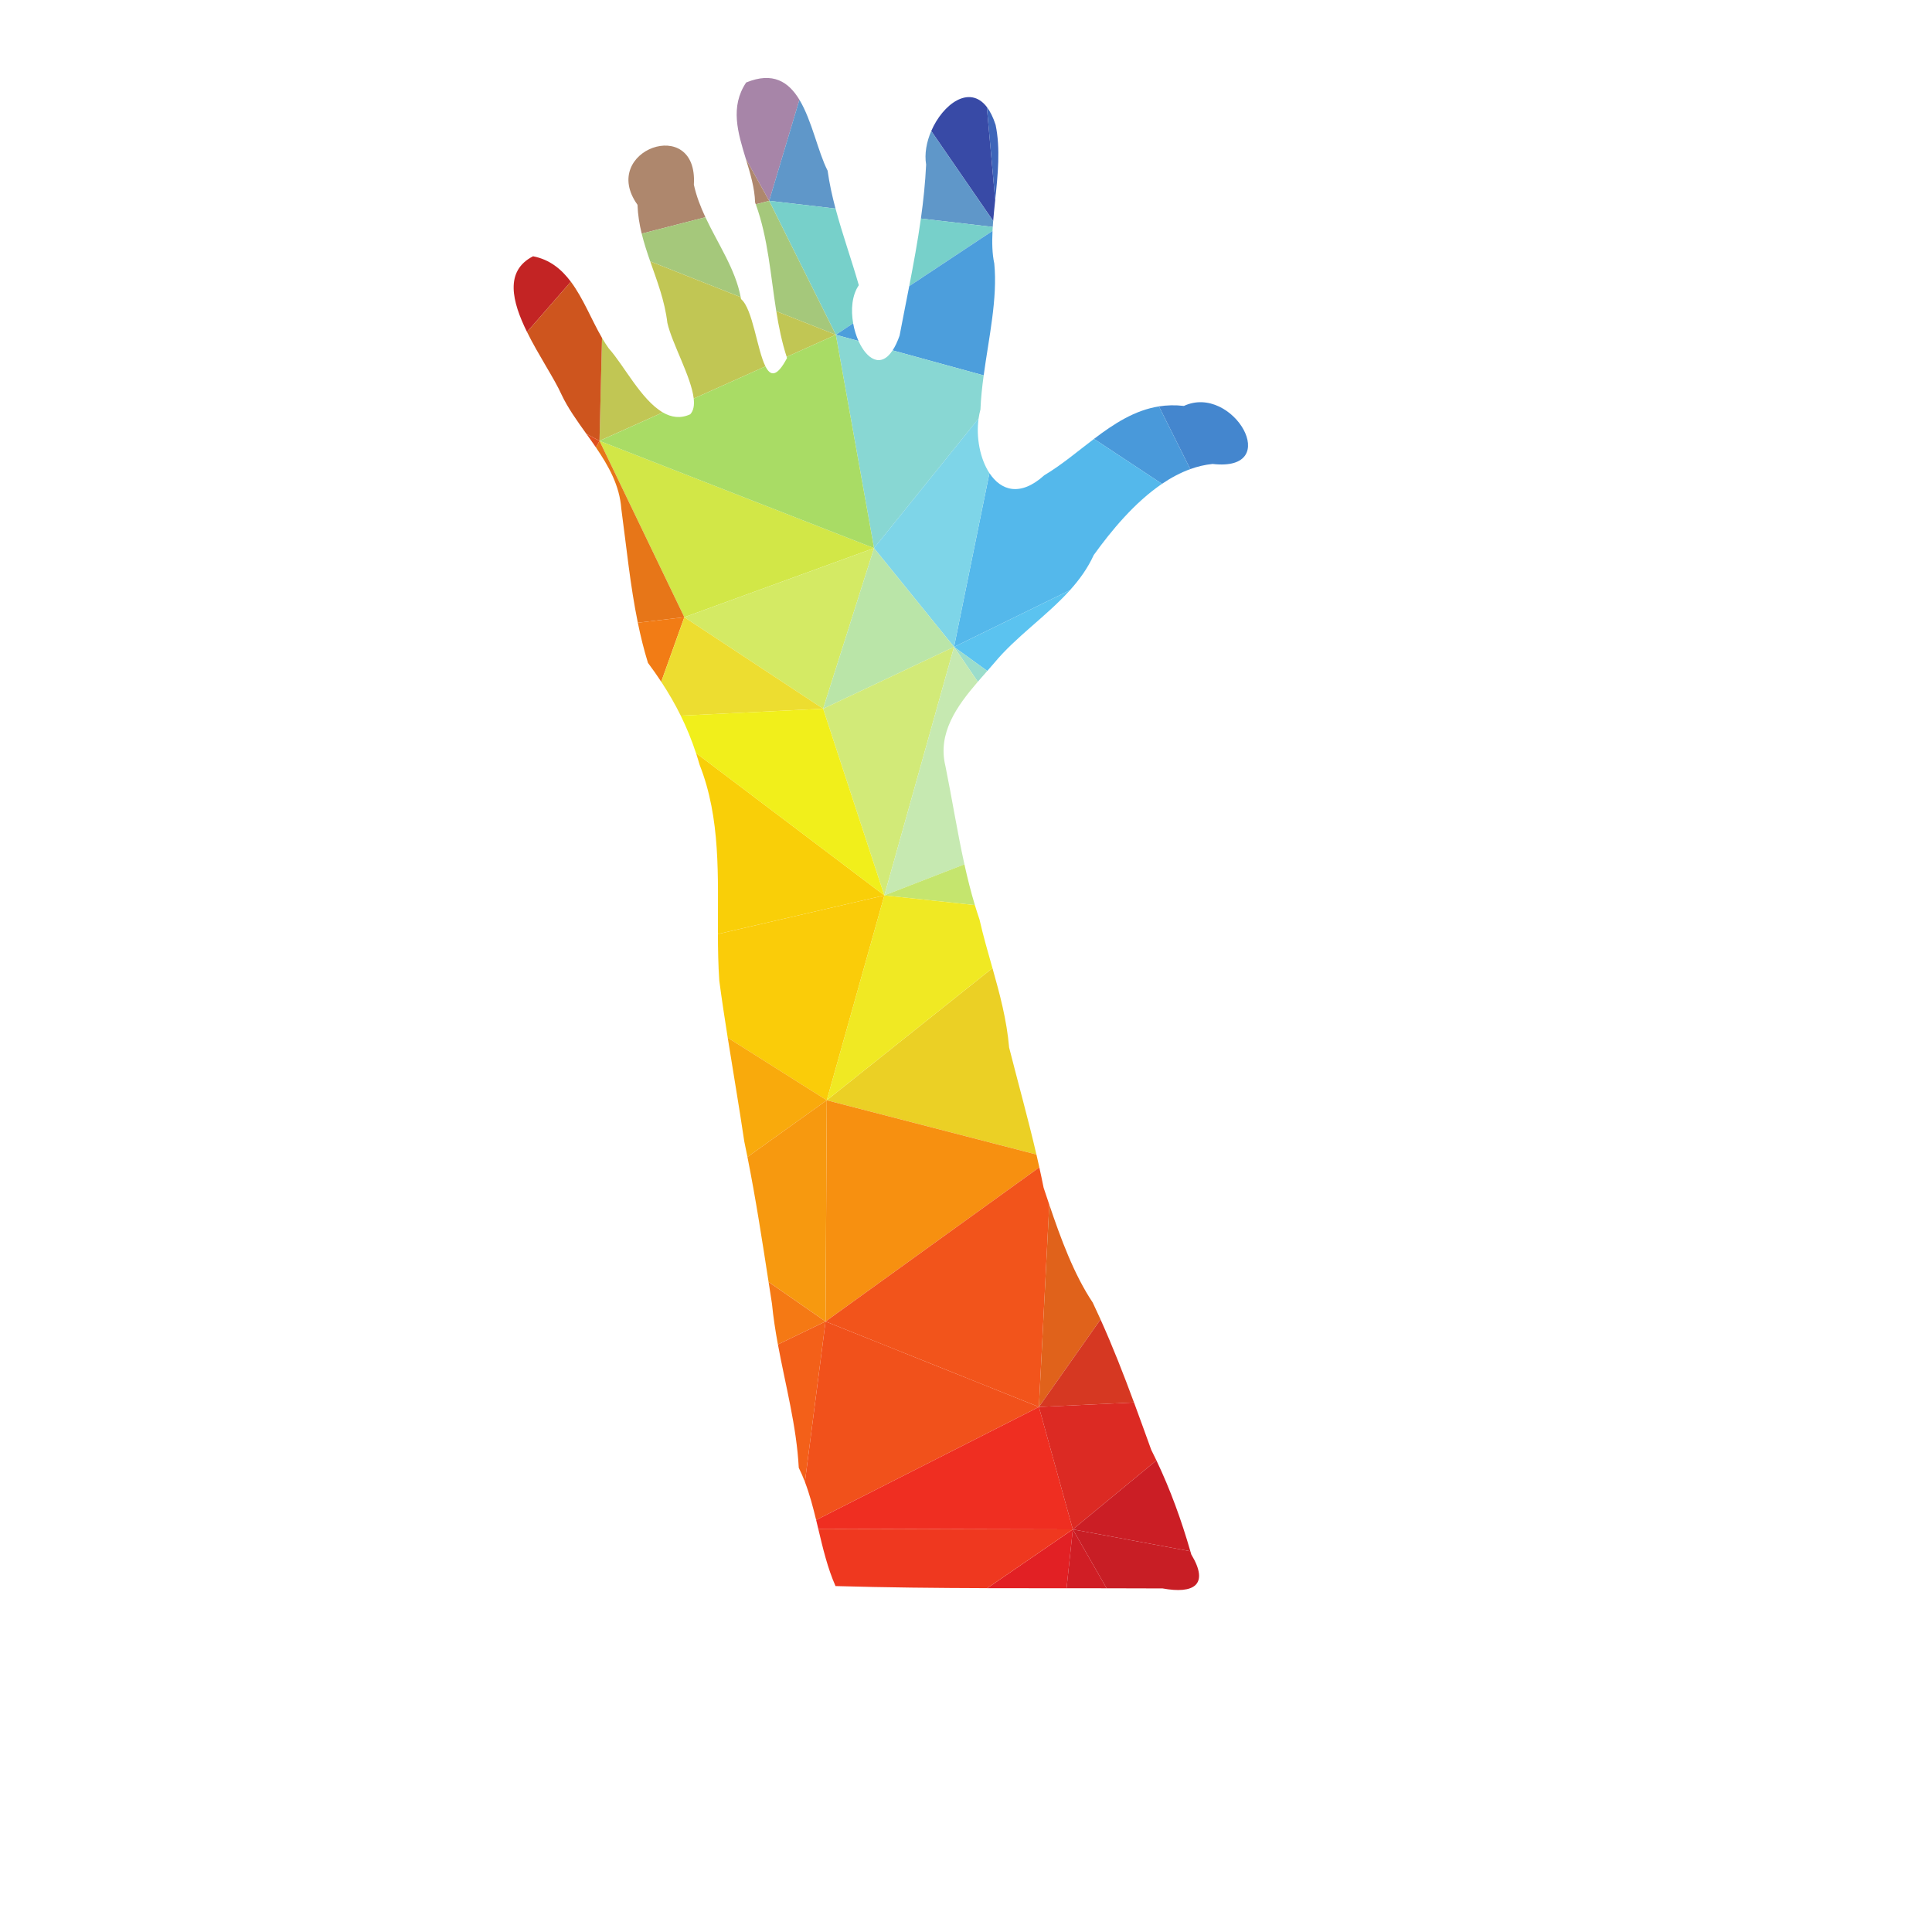 <?xml version="1.0" encoding="UTF-8"?>
<svg version="1.1" viewBox="0 0 800 800" xml:space="preserve" xmlns="http://www.w3.org/2000/svg"><defs><clipPath id="a"><path d="m0 600h600v-600h-600z"/></clipPath></defs><g transform="matrix(1.333 0 0 -1.333 0 800)"><g clip-path="url(#a)"><path d="m248.33 569.16c-3.343 5.55-8.193 8.791-16.547 5.366-5.054-7.545-2.587-15.583-0.099-23.724l7.254-13.04z" fill="#a785a8"/><path d="m309.15 538.01-2.604 28.907c-5.401 7.048-13.666 0.878-17.267-7.463l19.242-27.943c0.171 2.116 0.399 4.293 0.629 6.499" fill="#384aa6"/><path d="m309.27 561.36c-0.769 2.386-1.697 4.213-2.728 5.558l2.604-28.907c0.816 7.822 1.66 16.026 0.124 23.349" fill="#3e65b9"/><path d="m308.52 531.51-19.242 27.943c-1.454-3.367-2.149-7.088-1.588-10.436-0.267-5.609-0.849-11.194-1.625-16.754l22.319-2.605c0.04 0.612 0.085 1.229 0.136 1.852" fill="#5f97c9"/><path d="m259.54 535.36c-1.033 3.881-1.898 7.79-2.451 11.767-2.995 5.839-4.842 15.527-8.762 22.037l-9.392-31.398z" fill="#5f97c9"/><path d="m231.68 550.8c1.374-4.498 2.755-9.028 2.878-13.522 0.073-0.196 0.141-0.394 0.212-0.59l4.164 1.072z" fill="#ae876d"/><path d="m215.54 542.8c1.355 21.896-29.624 10.641-17.512-6.261 0.112-3.126 0.604-6.09 1.307-8.966l19.795 5.094c-1.532 3.266-2.834 6.615-3.59 10.133" fill="#ae876d"/><path d="m308.38 529.66-22.319 2.605c-0.981-7.037-2.272-14.036-3.624-20.997l25.872 17.15c0.02 0.411 0.044 0.825 0.071 1.242" fill="#77d0ca"/><path d="m259.65 496.16 5.373 3.561c-0.744 4.209-0.386 8.706 1.755 11.832-2.304 8.058-5.119 15.877-7.231 23.81l-20.605 2.406z" fill="#77d0ca"/><path d="m165.59 520.54c-8.909-4.56-6.544-14.055-1.883-23.512l13.612 15.616c-2.902 3.88-6.534 6.892-11.729 7.896" fill="#c32424"/><path d="m219.13 532.67-19.795-5.094c0.719-2.94 1.658-5.788 2.647-8.623l28.1-11.108c-1.625 8.676-7.038 16.478-10.952 24.825" fill="#a5c87b"/><path d="m238.94 537.76-4.164-1.072c3.832-10.57 4.581-22.061 6.364-33.221l18.508-7.316z" fill="#a5c87b"/><path d="m230.19 507.25c-0.033 0.198-0.067 0.396-0.105 0.592l-28.1 11.108c2.145-6.149 4.514-12.24 5.321-19.082 1.437-6.402 7.435-16.84 8.187-23.525l22.283 9.999c-2.597 5.141-3.946 17.918-7.586 20.908" fill="#c1c654"/><path d="m241.14 503.47c0.77-4.82 1.736-9.578 3.227-14.173l15.281 6.857z" fill="#c1c654"/><path d="m205.89 472.04c-6.748 3.915-12.226 14.886-16.774 19.861-0.744 1.03-1.442 2.132-2.111 3.283l-0.785-31.97z" fill="#c1c654"/><path d="m266.69 494.22c-0.748 1.66-1.327 3.546-1.67 5.495l-5.373-3.561z" fill="#4c9edc"/><path d="m308.86 518.29c-0.65 3.035-0.73 6.464-0.546 10.123l-25.872-17.15c-0.997-5.142-2.029-10.263-2.995-15.364-0.68-1.924-1.412-3.436-2.169-4.589l28.29-7.769c1.602 11.798 4.353 23.875 3.292 34.749" fill="#4c9edc"/><path d="m187.01 495.18c-3.246 5.578-5.818 12.295-9.686 17.467l-13.612-15.616c3.573-7.252 8.495-14.483 10.719-19.452 1.972-4.195 4.842-8.177 7.741-12.225l4.053-2.144z" fill="#ce551e"/><path d="m186.22 463.21 26.358-54.787 58.929 21.462z" fill="#d2e747"/><path d="m376.67 456.03c22.316-2.567 6.272 25.091-8.907 18.023-2.729 0.322-5.301 0.245-7.753-0.144l9.74-19.478c2.246 0.809 4.555 1.363 6.92 1.599" fill="#4486ce"/><path d="m271.51 429.88 32.479 40.269c0.135 0.959 0.326 1.897 0.576 2.801 0.136 3.478 0.517 7.022 1.002 10.591l-28.29 7.769c-3.717-5.651-8.088-2.636-10.586 2.908l-7.043 1.934z" fill="#88d7d3"/><path d="m271.51 429.88-11.862 66.272-15.281-6.857c0.039-0.121 0.075-0.242 0.115-0.363-3.173-6.01-5.16-5.653-6.706-2.594l-22.283-9.999c0.233-2.062-0.033-3.767-1.087-4.887-3.045-1.403-5.876-0.951-8.513 0.579l-19.67-8.826z" fill="#a9dc65"/><path d="m369.75 454.43-9.74 19.478c-7.568-1.198-13.973-5.385-20.176-10.092l21.127-13.961c2.799 1.899 5.735 3.474 8.789 4.575" fill="#4999da"/><path d="m332.38 416.83c2.946 3.275 5.517 6.83 7.373 10.902 5.425 7.538 12.682 16.333 21.212 22.121l-21.127 13.961c-5.103-3.872-10.07-8.096-15.44-11.3-7.516-6.788-13.49-4.731-17.042 0.665l-10.994-53.982z" fill="#54b8eb"/><path d="m182.17 465.35c0.999-1.393 1.999-2.793 2.968-4.214l1.085 2.07z" fill="#df4f1e"/><path d="m296.36 399.2 10.994 53.982c-2.912 4.425-4.195 11.092-3.367 16.974l-32.479-40.269z" fill="#7ed5e8"/><path d="m186.22 463.21-1.085-2.07c3.929-5.757 7.335-11.829 7.86-18.978 1.613-11.983 2.768-23.893 5.137-35.453l14.446 1.714z" fill="#e77618"/><path d="m212.58 408.42 43.114-28.429 15.815 49.891z" fill="#d4ea64"/><path d="m306.68 391.73c0.71 0.806 1.413 1.605 2.096 2.398 6.797 8.248 16.346 14.631 23.607 22.703l-36.018-17.633z" fill="#5bc3f0"/><path d="m303.74 388.37c0.977 1.135 1.964 2.253 2.937 3.357l-10.315 7.468z" fill="#9bddcb"/><path d="m198.13 406.71c0.863-4.205 1.884-8.365 3.149-12.465 1.47-1.973 2.843-3.928 4.126-5.877l7.171 20.056z" fill="#f27c15"/><path d="m271.51 429.88-15.815-49.891 40.667 19.204z" fill="#bae5a8"/><path d="m212.58 408.42-7.171-20.056c2.297-3.492 4.304-6.97 6.056-10.524l44.229 2.151z" fill="#eddd30"/><path d="m255.69 379.99 19.016-57.988 21.651 77.192z" fill="#d2ea78"/><path d="m274.71 322 24.875 9.647c-2.235 10.117-3.867 20.536-5.896 30.502-2.512 10.232 3.513 18.616 10.05 26.218l-7.378 10.825z" fill="#c6e9b1"/><path d="m216.2 366.23c0.39-1.188 0.759-2.392 1.108-3.617 6.613-16.714 5.663-34.747 5.706-52.604l51.697 11.999z" fill="#f9cf08"/><path d="m255.69 379.99-44.229-2.151c1.849-3.75 3.412-7.588 4.734-11.615l58.511-44.222z" fill="#f1ef1b"/><path d="m302.83 319c-1.243 4.125-2.3 8.361-3.248 12.653l-24.875-9.647z" fill="#c5e56e"/><path d="m274.71 322-51.697-11.999c0.011-4.857 0.096-9.699 0.427-14.498 0.792-5.952 1.686-11.847 2.619-17.721l30.765-19.418z" fill="#facc09"/><path d="m321.95 241.52c-2.603 11.185-5.668 22.153-8.476 33.219-0.75 8.66-2.922 16.7-5.176 24.675l-51.471-41.044z" fill="#ebd025"/><path d="m256.82 258.37 51.471 41.044c-1.418 5.012-2.867 10-4.019 15.1-0.508 1.477-0.988 2.974-1.443 4.486l-28.123 3.006z" fill="#f0e923"/><path d="m226.06 277.79c1.704-10.742 3.542-21.417 5.146-32.243 0.338-1.598 0.663-3.198 0.983-4.798l24.636 17.623z" fill="#f9aa0c"/><path d="m256.45 189.65 66.403 47.889c-0.293 1.329-0.595 2.655-0.903 3.98l-65.123 16.85z" fill="#f79010"/><path d="m256.82 258.37-24.636-17.623c2.568-12.877 4.563-25.876 6.566-38.821l17.693-12.275z" fill="#f7990f"/><path d="m322.72 163.1 3.22 62.861c-0.595 1.76-1.178 3.509-1.753 5.233-0.422 2.124-0.871 4.237-1.336 6.341l-66.403-47.889z" fill="#f2541b"/><path d="m341.87 190.29c-0.79 1.753-1.598 3.5-2.431 5.239-5.83 8.737-9.897 19.785-13.499 30.439l-3.22-62.861z" fill="#e0621b"/><path d="m238.75 201.92c0.351-2.263 0.701-4.523 1.055-6.781 0.415-4.261 1.072-8.463 1.841-12.631l14.797 7.137z" fill="#f57914"/><path d="m352.26 164.49c-3.211 8.679-6.572 17.307-10.396 25.794l-19.15-27.183z" fill="#d63822"/><path d="m241.65 182.51c2.367-12.826 5.791-25.339 6.476-38.31 0.71-1.426 1.339-2.893 1.909-4.392l6.412 49.839z" fill="#f36019"/><path d="m256.45 189.65-6.412-49.839c1.446-3.797 2.505-7.791 3.488-11.83l69.196 35.123z" fill="#f1511b"/><path d="m322.72 163.1-69.196-35.123c0.222-0.909 0.44-1.821 0.657-2.734l79.082-0.174z" fill="#ef2e21"/><path d="m333.26 125.07 25.966 21.424c-0.525 1.1-1.06 2.197-1.613 3.291-1.776 4.907-3.54 9.815-5.35 14.705l-29.546-1.389z" fill="#dc2a23"/><path d="m369.77 118.28c-2.767 9.573-6.15 18.995-10.544 28.214l-25.966-21.424z" fill="#cb1e25"/><path d="m343.76 106.77c5.797-4e-3 11.593-0.015 17.389-0.045 9.615-1.776 14.632 1.075 8.908 10.554-0.095 0.334-0.193 0.666-0.29 1l-36.51 6.79z" fill="#c81e25"/><path d="m306.66 106.8c8.218-0.028 16.438-0.028 24.657-0.026l1.948 18.297z" fill="#e22024"/><path d="m254.18 125.25c1.451-6.088 2.885-12.19 5.357-17.785v-5e-3c15.701-0.454 31.409-0.604 47.12-0.655l26.605 18.271z" fill="#ef381f"/><path d="m343.76 106.77-10.503 18.299-1.948-18.297c4.15 0 8.301 0 12.451-2e-3" fill="#d01e25"/></g></g></svg>
